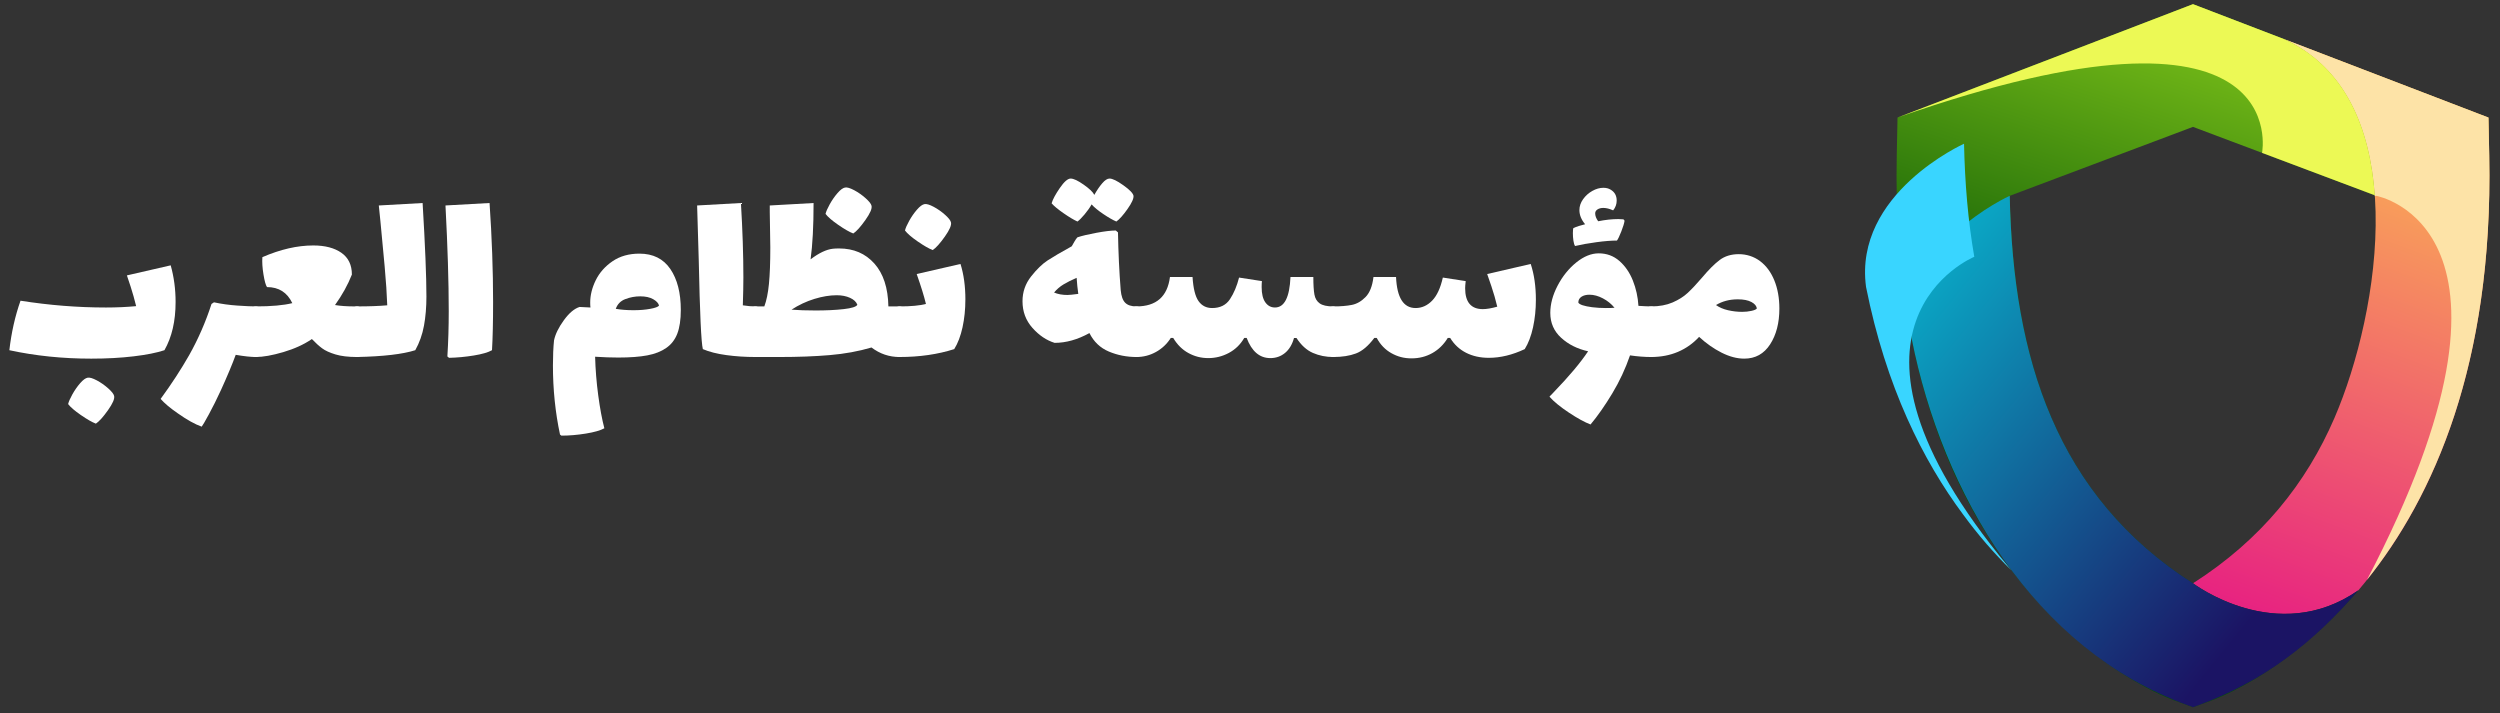 <?xml version="1.0" encoding="UTF-8"?> <svg xmlns="http://www.w3.org/2000/svg" xmlns:xlink="http://www.w3.org/1999/xlink" id="a" width="3119.5" height="890" viewBox="0 0 3119.5 890"><rect x="0" y="0" width="3119.5" height="890" fill="#333333" stroke="none"/><defs><clipPath id="b"><path d="M2761.56,14.85l-17.96-6.89-7.18-2.75-7.18,2.75-17.95,6.89-299.22,114.82-31.68,12.16-12.67,4.86-.27,13.61-.68,34.01c-10.97,552.36,340.11,677.53,345.67,679.53l.04-.02h.04s17.03,6.17,17.03,6.17l6.87,2.48,6.86-2.48,17.03-6.15h.05s.02-.02.02-.02c2.82-1,94.22-33.64,182.35-137.27-101.66,70.91-206.32-8.74-206.32-8.74-85.33-54.47-141.38-124.81-176.58-206.47-35.44-82.2-50.01-176.08-52.11-276.98l228.7-86.05,228.7,86.05s19.43-134.48-115.21-195.6l-88.35-33.9h0Z" fill="none"></path></clipPath><linearGradient id="c" x1="2649.88" y1="385.7" x2="2868.07" y2="1057.15" gradientTransform="translate(0 892) scale(1 -1)" gradientUnits="userSpaceOnUse"><stop offset="0" stop-color="#045304"></stop><stop offset="1" stop-color="#b0f122"></stop></linearGradient><clipPath id="d"><path d="M2849.91,48.76c164.6,74.72,119.26,342.3,63.1,472.58-35.2,81.66-91.25,151.99-176.58,206.47,0,0,104.73,79.71,206.43,8.67,85.89-101.05,168.63-269.6,163.22-542.16l-.68-34.01-.27-13.61-12.67-4.86-31.68-12.16-210.86-80.91h0Z" fill="none"></path></clipPath><linearGradient id="e" x1="2752.53" y1="3.67" x2="3068.07" y2="850.74" gradientTransform="translate(0 892) scale(1 -1)" gradientUnits="userSpaceOnUse"><stop offset="0" stop-color="#e3048a"></stop><stop offset="1" stop-color="#ffcf4b"></stop></linearGradient><clipPath id="f"><path d="M2559.84,521.33c-35.44-82.2-50.01-176.08-52.11-276.98,0,0-138.01,61.94-122.28,178.72,38.37,192.71,152.13,387.37,344.12,456.9l6.87,2.48,6.86-2.48c79.65-28.74,144.07-78.22,199.56-143.51-101.69,71.04-206.43-8.67-206.43-8.67-85.33-54.47-141.38-124.81-176.58-206.47Z" fill="none"></path></clipPath><linearGradient id="g" x1="2850.6" y1="170.42" x2="2121.06" y2="764.25" gradientTransform="translate(0 892) scale(1 -1)" gradientUnits="userSpaceOnUse"><stop offset="0" stop-color="#1b1464"></stop><stop offset="1" stop-color="aqua"></stop></linearGradient></defs><g clip-path="url(#b)"><rect x="2355.8" y="5.21" width="628.75" height="877.25" fill="url(#c)"></rect></g><g clip-path="url(#d)"><rect x="2736.42" y="48.76" width="375.06" height="758.75" fill="url(#e)"></rect></g><path d="M2849.91,48.76c76.47,34.71,107.61,111.05,113.42,195.9l1.79-.3s218.34,39.32-11.63,479.21c81.95-102.29,157.78-267.97,152.58-529.26l-.68-34.01-.27-13.61-12.67-4.86-31.68-12.16-210.86-80.91h0Z" fill="#fde3a7" fill-rule="evenodd"></path><g clip-path="url(#f)"><rect x="2369.71" y="244.36" width="573.14" height="638.11" fill="url(#g)"></rect></g><path d="M2367.72,146.69c497.37-174.4,454.88,44.04,454.88,44.04l140.66,52.93c-5.97-84.46-37.18-160.33-113.35-194.9l-88.35-33.9-17.96-6.89-7.18-2.75-7.18,2.75-17.95,6.89-299.22,114.82-31.68,12.16-12.67,4.86h0Z" fill="#ecf955" fill-rule="evenodd"></path><path d="M2506.16,707.24c-251.06-301.75-42.65-386.8-42.65-386.8-7.82-45.03-11.76-92.24-12.78-141.09,0,0-138.01,61.94-122.28,178.72,24.8,124.54,71.06,216.67,121.16,283.99,18.26,24.96,38.39,48.37,60.38,69.75-1.29-1.53-2.56-3.05-3.82-4.57" fill="#39d5ff" fill-rule="evenodd"></path><path d="M219.1,376.9c0,23.76-4.64,43.79-13.92,60.09-9.51,3.17-22.29,5.72-38.36,7.64-16.07,1.92-33.72,2.89-52.96,2.89-35.76,0-69.82-3.51-102.18-10.52,2.49-21.95,7.13-42.55,13.92-61.78,35.76,5.66,71.29,8.49,106.6,8.49,13.12,0,25.68-.56,37.68-1.7-2.04-8.37-4.3-16.41-6.79-24.1-2.49-7.69-4.07-12.44-4.75-14.26l54.66-12.56c4.07,14.49,6.11,29.76,6.11,45.83h0ZM100.97,517.95c-7.7-5.32-13.02-9.9-15.96-13.75.68-2.94,2.43-6.96,5.26-12.05,2.83-5.09,6.05-9.73,9.67-13.92,3.62-4.19,6.79-6.51,9.51-6.96,2.49-.46,6.28.68,11.37,3.39s9.84,6.05,14.26,10.01c4.41,3.96,6.84,7.07,7.3,9.34.9,3.39-1.64,9.34-7.64,17.82-6,8.49-11.03,14.09-15.11,16.8-4.75-1.81-10.98-5.38-18.67-10.69h0Z" fill="#fff"></path><path d="M326.55,390.14c1.24,5.21,1.87,13.13,1.87,23.76s-.68,18.84-2.04,23.93-3.73,7.64-7.13,7.64c-6.11,0-14.49-.9-25.12-2.72-4.3,11.77-10.41,26.36-18.33,43.79-5.21,11.31-10.24,21.44-15.11,30.38-4.87,8.94-7.87,14.09-9,15.45-8.38-2.94-18.33-8.49-29.87-16.63-9.5-6.57-16.63-12.56-21.39-17.99,13.58-18.56,25.46-36.78,35.65-54.66,11.31-20.14,20.59-41.42,27.84-63.82l3.06-2.04c9.51,2.04,19.29,3.39,29.36,4.07,10.07.68,17.71,1.02,22.91,1.02,3.62,0,6.05,2.6,7.3,7.81h0Z" fill="#fff"></path><path d="M452.83,390.14c1.24,5.21,1.87,13.13,1.87,23.76s-.68,18.84-2.04,23.93c-1.36,5.09-3.73,7.64-7.13,7.64-10.86,0-19.86-1.07-26.99-3.23-7.13-2.15-12.68-4.69-16.63-7.64-3.96-2.94-8.21-6.79-12.73-11.54-9.96,6.79-21.84,12.22-35.64,16.29-13.81,4.07-25.24,6.11-34.29,6.11-3.39,0-5.77-2.55-7.13-7.64s-2.04-13.07-2.04-23.93.63-18.55,1.87-23.76c1.25-5.2,3.68-7.81,7.3-7.81,19.46,0,34.63-1.36,45.49-4.07-6.34-13.35-16.86-20.03-31.57-20.03-1.59-2.26-3.06-7.52-4.41-15.79-1.36-8.26-1.81-15.45-1.36-21.56,22.41-9.73,43.56-14.6,63.48-14.6,14.71,0,26.42,3.06,35.14,9.17,8.71,6.11,13.07,15.17,13.07,27.16-4.98,12.68-12,25.35-21.05,38.02,6.56,1.13,14.71,1.7,24.44,1.7h3.06c3.62,0,6.05,2.6,7.3,7.81h0Z" fill="#fff"></path><path d="M532.1,369.77c0,13.36-1.02,25.58-3.06,36.66-2.04,11.09-5.66,21.28-10.86,30.55-15.62,4.98-39.83,7.81-72.65,8.49-3.39,0-5.77-2.55-7.13-7.64s-2.04-13.07-2.04-23.93.63-18.55,1.87-23.76c1.25-5.2,3.68-7.81,7.3-7.81,14.94,0,27.5-.45,37.68-1.36-.46-13.58-1.53-29.76-3.23-48.54-1.7-18.78-3.45-37.45-5.26-56.01l-2.04-20.03,54.66-3.06c3.17,52.96,4.75,91.77,4.75,116.44h0Z" fill="#fff"></path><path d="M558.24,444.79c1.13-18.1,1.7-36.89,1.7-56.35,0-36.44-1.36-80.46-4.07-132.06l55-3.06c2.94,43.45,4.41,84.65,4.41,123.57,0,24.67-.46,44.7-1.36,60.09-4.75,2.72-12.34,4.92-22.74,6.62-10.41,1.7-20.71,2.66-30.89,2.89l-2.04-1.7h0Z" fill="#fff"></path><path d="M836.44,335.65c8.71,12.79,13.07,29.82,13.07,51.09,0,12.22-1.47,22.12-4.41,29.7-2.94,7.58-7.59,13.53-13.92,17.82-6.11,4.3-13.92,7.36-23.42,9.17-9.51,1.81-21.62,2.72-36.32,2.72-8.6,0-18.22-.34-28.86-1.02.45,16.07,1.75,32.13,3.9,48.21,2.15,16.07,4.69,29.76,7.64,41.08-4.98,2.72-12.73,4.92-23.25,6.62-10.52,1.7-20.65,2.55-30.38,2.55l-1.7-1.36c-5.89-27.61-8.83-56.35-8.83-86.23,0-11.99.45-22.41,1.36-31.23,1.58-7.69,5.65-16.07,12.22-25.12,6.56-9.05,13.12-14.6,19.69-16.63l13.58.68c-.23-1.36-.34-3.39-.34-6.11,0-9.28,2.32-18.61,6.96-28.01,4.64-9.39,11.6-17.25,20.88-23.59,9.28-6.33,20.48-9.5,33.61-9.5,16.97,0,29.81,6.4,38.53,19.18h0ZM811.31,385.38c6.22-1.13,9.9-2.49,11.03-4.07-.68-2.94-3.11-5.6-7.3-7.98-4.19-2.38-9.56-3.56-16.12-3.56s-12.51,1.14-18.5,3.39c-6,2.27-10.01,6.34-12.05,12.22,6.79,1.14,14.14,1.7,22.07,1.7s14.65-.56,20.88-1.7h0Z" fill="#fff"></path><path d="M949.82,390.14c1.24,5.21,1.87,13.13,1.87,23.76s-.68,18.84-2.04,23.93-3.73,7.64-7.13,7.64c-12.45,0-24.5-.79-36.15-2.38-11.66-1.58-21.45-4.07-29.36-7.47-2.04-8.15-3.73-44.92-5.09-110.33l-2.04-68.91,54.66-3.06c2.04,33.72,3.06,64.73,3.06,93.02,0,8.6-.23,20.15-.68,34.63,5.65.91,10.86,1.36,15.62,1.36,3.62,0,6.05,2.6,7.3,7.81h0Z" fill="#fff"></path><path d="M1129.74,390.14c1.24,5.21,1.87,13.13,1.87,23.76s-.68,18.84-2.04,23.93-3.73,7.64-7.13,7.64c-12.9,0-24.56-3.96-34.97-11.88-16.07,4.75-33.44,7.92-52.11,9.51-18.67,1.59-39.67,2.38-62.97,2.38h-29.87c-3.39,0-5.77-2.55-7.13-7.64s-2.04-13.07-2.04-23.93.63-18.55,1.87-23.76c1.25-5.2,3.68-7.81,7.3-7.81h11.2c2.72-7.24,4.64-16.63,5.77-28.18,1.13-11.54,1.7-26.7,1.7-45.49,0-7.24-.23-21.95-.68-44.13v-8.15l54.66-3.06c0,28.97-1.25,52.4-3.73,70.27,10.41-7.92,19.69-12.33,27.84-13.24,1.81-.22,4.41-.34,7.81-.34,18.1,0,32.76,6.28,43.96,18.84s17.03,30.38,17.48,53.47h13.92c3.62,0,6.05,2.6,7.3,7.81h0ZM1017.2,387.42c13.58,0,25.4-.56,35.48-1.7,10.07-1.13,15.79-2.94,17.14-5.43-1.36-3.62-4.41-6.5-9.17-8.66-4.75-2.15-10.3-3.23-16.63-3.23-8.6,0-17.88,1.53-27.84,4.58-9.96,3.06-19.47,7.53-28.52,13.41,8.37.68,18.21,1.02,29.53,1.02h0ZM1046.06,280.66c-7.7-5.31-13.02-9.9-15.96-13.75.68-2.94,2.43-6.96,5.26-12.05,2.83-5.09,6.05-9.73,9.67-13.92,3.62-4.19,6.79-6.5,9.51-6.96,2.49-.45,6.28.68,11.37,3.39s9.84,6.06,14.26,10.01c4.41,3.96,6.84,7.08,7.3,9.34.9,3.39-1.64,9.34-7.64,17.82-6,8.49-11.03,14.09-15.11,16.8-4.75-1.81-10.98-5.37-18.67-10.69h0Z" fill="#fff"></path><path d="M1204.59,373.84c0,12.22-1.19,23.76-3.56,34.63-2.38,10.86-5.83,19.92-10.35,27.16-20.6,6.57-43.34,9.84-68.23,9.84-3.39,0-5.77-2.55-7.13-7.64s-2.04-13.07-2.04-23.93.63-18.55,1.87-23.76c1.25-5.2,3.68-7.81,7.3-7.81,14.26,0,25.23-1.02,32.93-3.06-2.27-9.51-6.11-21.95-11.54-37.34l54.66-12.56c4.07,12.9,6.11,27.73,6.11,44.47h0ZM1145.19,301.36c-7.7-5.31-13.02-9.9-15.96-13.75.68-2.94,2.43-6.96,5.26-12.05,2.83-5.09,6.05-9.73,9.68-13.92,3.62-4.19,6.79-6.5,9.5-6.96,2.49-.45,6.28.68,11.37,3.39s9.84,6.06,14.26,10.01c4.41,3.96,6.84,7.08,7.3,9.34.9,3.39-1.64,9.34-7.64,17.82-6,8.49-11.03,14.09-15.11,16.8-4.75-1.81-10.98-5.37-18.67-10.69h0Z" fill="#fff"></path><path d="M1425.42,390.14c1.24,5.21,1.87,13.13,1.87,23.76s-.68,18.84-2.04,23.93c-1.36,5.09-3.73,7.64-7.13,7.64-12.22,0-23.71-2.26-34.46-6.79-10.75-4.52-18.84-12.22-24.27-23.08-14.71,8.15-29.19,12.22-43.45,12.22-10.18-3.17-19.41-9.39-27.67-18.67-8.26-9.28-12.39-20.37-12.39-33.27,0-11.54,3.56-21.84,10.69-30.89,7.13-9.05,14.09-15.79,20.88-20.2s16.75-10.24,29.87-17.48c.9-1.58,2.04-3.56,3.4-5.94,1.36-2.38,2.6-4.13,3.73-5.26,5.43-1.81,13.29-3.68,23.59-5.6,10.3-1.92,18.38-2.89,24.27-2.89l2.71,2.38c.45,25.12,1.58,49.11,3.39,71.97.68,7.47,2.55,12.73,5.6,15.79s7.75,4.58,14.09,4.58c3.62,0,6.05,2.6,7.3,7.81h0ZM1406.92,260.8c-5.43,7.7-10.07,12.9-13.92,15.62-4.3-1.81-9.73-4.92-16.29-9.34-6.57-4.41-11.43-8.43-14.6-12.05-2.27,4.07-5.21,8.26-8.83,12.56-3.62,4.3-6.57,7.25-8.83,8.83-4.53-2.04-10.3-5.48-17.31-10.35-7.02-4.86-12-9-14.94-12.39,1.36-4.75,4.75-11.09,10.18-19.01,5.43-7.92,9.96-11.88,13.58-11.88s9.05,2.55,16.29,7.64c7.24,5.09,11.65,9.34,13.24,12.73,3.17-5.65,6.45-10.47,9.84-14.43,3.39-3.96,6.45-5.94,9.17-5.94,3.62,0,9.34,2.77,17.14,8.32,7.81,5.55,12.05,9.9,12.73,13.07.45,3.39-2.04,8.94-7.47,16.63h0ZM1331.9,368.07c2.26,0,6.79-.45,13.58-1.36-.91-6.33-1.59-13.01-2.04-20.03-6.34,2.72-11.77,5.43-16.29,8.15-4.53,2.72-8.49,6.11-11.88,10.18,4.75,2.04,10.3,3.06,16.63,3.06h0Z" fill="#fff"></path><path d="M1670.86,390.14c1.24,5.21,1.87,13.13,1.87,23.76s-.68,18.84-2.04,23.93c-1.36,5.09-3.73,7.64-7.13,7.64-9.05,0-17.48-1.7-25.29-5.09-7.81-3.39-14.66-9.62-20.54-18.67h-3.05c-2.26,8.15-6,14.37-11.2,18.67-5.21,4.3-11.32,6.45-18.33,6.45-13.36,0-23.2-8.37-29.53-25.12h-3.06c-4.75,8.15-11.15,14.37-19.18,18.67-8.04,4.3-16.58,6.45-25.63,6.45s-17.09-2.09-24.78-6.28c-7.7-4.19-14.04-10.47-19.01-18.84h-3.06c-4.75,7.47-10.92,13.3-18.5,17.48-7.58,4.19-15.67,6.28-24.27,6.28-3.39,0-5.77-2.55-7.13-7.64-1.36-5.09-2.04-13.07-2.04-23.93s.63-18.55,1.87-23.76c1.25-5.2,3.68-7.81,7.3-7.81,24.67,0,38.58-12.22,41.75-36.66h28.18c.9,14.26,3.39,24.27,7.47,30.04,4.07,5.77,9.73,8.66,16.97,8.66,9.96,0,17.37-3.68,22.24-11.03,4.86-7.35,8.66-16.35,11.37-26.99l28.52,4.41c-.23,1.81-.34,4.3-.34,7.47,0,8.38,1.53,14.71,4.58,19.01,3.05,4.3,7.07,6.45,12.05,6.45,11.77,0,18.21-12.67,19.35-38.02h28.52c0,9.73.45,17.03,1.36,21.9.9,4.87,3.11,8.54,6.62,11.03,3.51,2.49,9.11,3.73,16.8,3.73,3.62,0,6.05,2.6,7.3,7.81h0Z" fill="#fff"></path><path d="M1916.47,374.18c0,12-1.19,23.42-3.56,34.29-2.38,10.86-5.83,19.92-10.35,27.16-15.39,7.25-30.33,10.86-44.81,10.86-10.64,0-20.09-2.09-28.35-6.28-8.26-4.19-14.88-10.35-19.86-18.5h-3.05c-4.98,8.15-11.37,14.43-19.18,18.84s-16.46,6.62-25.97,6.62-17.43-2.15-25.12-6.45c-7.7-4.3-13.81-10.64-18.33-19.01h-3.05c-7.47,9.96-15.11,16.41-22.92,19.35-7.81,2.94-17.26,4.41-28.35,4.41-3.39,0-5.77-2.55-7.13-7.64-1.36-5.09-2.04-13.07-2.04-23.93s.63-18.55,1.87-23.76c1.25-5.2,3.68-7.81,7.3-7.81,9.28,0,17.03-.62,23.25-1.87,6.22-1.24,11.93-4.52,17.14-9.84,5.2-5.31,8.49-13.63,9.84-24.95h28.18c1.13,25.8,9.28,38.7,24.44,38.7,7.69,0,14.54-3.06,20.54-9.17,5.99-6.11,10.47-15.73,13.41-28.86l28.52,4.41c-.46,4.07-.68,7.02-.68,8.83,0,17.43,7.35,26.14,22.07,26.14,4.75,0,10.75-1.02,17.99-3.06-2.04-8.6-4.47-17.08-7.3-25.46-2.83-8.37-4.58-13.46-5.26-15.28l54.32-12.56c4.3,12.9,6.45,27.84,6.45,44.81h0Z" fill="#fff"></path><path d="M2067.71,390.14c1.24,5.21,1.87,13.13,1.87,23.76s-.68,18.84-2.04,23.93c-1.36,5.09-3.73,7.64-7.13,7.64-8.38,0-17.2-.68-26.48-2.04-5.66,16.52-13.02,32.3-22.07,47.36-9.05,15.05-18.11,28.01-27.16,38.87-7.25-2.72-16.24-7.64-26.99-14.77-10.75-7.13-18.84-13.75-24.27-19.86.68-.91,1.53-1.81,2.55-2.72,1.02-.91,1.98-1.93,2.88-3.06,19.01-19.69,33.27-36.66,42.77-50.92-13.36-2.94-24.56-8.54-33.61-16.8-9.05-8.26-13.58-18.61-13.58-31.06,0-11.09,3.06-22.46,9.17-34.12,6.11-11.65,13.86-21.27,23.25-28.86,9.39-7.58,18.72-11.37,28.01-11.37,9.96,0,18.55,3.17,25.8,9.51,7.24,6.34,12.84,14.49,16.8,24.44,3.96,9.96,6.28,20.48,6.96,31.57,7.24.46,12.56.68,15.96.68,3.62,0,6.05,2.6,7.3,7.81h0ZM2027.14,275.39c-.46,3.17-1.81,7.64-4.07,13.41-2.27,5.77-4.07,9.56-5.43,11.37-7.02,0-15.56.68-25.63,2.04-10.07,1.36-18.96,2.94-26.65,4.75-.91-1.36-1.59-3.56-2.04-6.62-.46-3.06-.68-6.16-.68-9.34,0-3.39.22-5.54.68-6.45,4.07-1.81,8.94-3.39,14.6-4.75-4.75-5.65-7.13-11.54-7.13-17.65,0-4.75,1.53-9.28,4.58-13.58,3.05-4.3,6.9-7.75,11.54-10.35,4.64-2.6,9.22-3.9,13.75-3.9,3.62,0,6.67.8,9.17,2.38,4.98,2.94,7.47,7.47,7.47,13.58,0,4.53-1.47,8.6-4.41,12.22-4.53-2.04-8.6-3.06-12.22-3.06-2.94,0-5.38.63-7.3,1.87-1.93,1.25-2.89,2.89-2.89,4.92,0,3.17,1.24,6.45,3.73,9.84,9.05-1.81,17.42-2.72,25.12-2.72l6.45.34,1.36,1.7h0ZM1986.74,383.35c5.43.68,11.09,1.02,16.97,1.02,4.98,0,8.6-.11,10.86-.34-3.85-4.75-8.66-8.66-14.43-11.71s-11.37-4.58-16.8-4.58c-4.07,0-7.42.85-10.01,2.55-2.6,1.7-3.9,4.13-3.9,7.3,1.36,2.49,7.13,4.41,17.31,5.77Z" fill="#fff"></path><path d="M2196.2,325.81c7.69,5.77,13.63,13.81,17.82,24.1,4.18,10.3,6.28,22.01,6.28,35.14,0,17.88-3.85,32.76-11.54,44.64-7.7,11.88-18.45,17.82-32.25,17.82-9.05,0-18.5-2.49-28.35-7.47-9.84-4.98-19.18-11.54-28.01-19.69-7.47,8.15-16.24,14.37-26.31,18.67-10.07,4.3-21.22,6.45-33.44,6.45-3.39,0-5.77-2.55-7.13-7.64-1.36-5.09-2.04-13.07-2.04-23.93s.63-18.55,1.87-23.76c1.25-5.2,3.68-7.81,7.3-7.81,10.18,0,19.06-1.64,26.65-4.92,7.58-3.28,13.92-7.3,19.01-12.05,5.09-4.75,11.03-11.09,17.82-19.01,8.15-9.73,15.45-17.03,21.9-21.9,6.45-4.86,14.43-7.3,23.93-7.3s18.78,2.89,26.48,8.66h0ZM2185.33,387.93c3.62-.79,5.88-1.75,6.79-2.89-.23-3.17-2.43-5.88-6.62-8.15-4.19-2.26-9.9-3.39-17.14-3.39-10.18,0-19.24,2.38-27.16,7.13,4.07,2.94,9.05,5.09,14.94,6.45,5.88,1.36,11.77,2.04,17.65,2.04,4.07,0,7.92-.39,11.54-1.19h0Z" fill="#fff"></path></svg> 